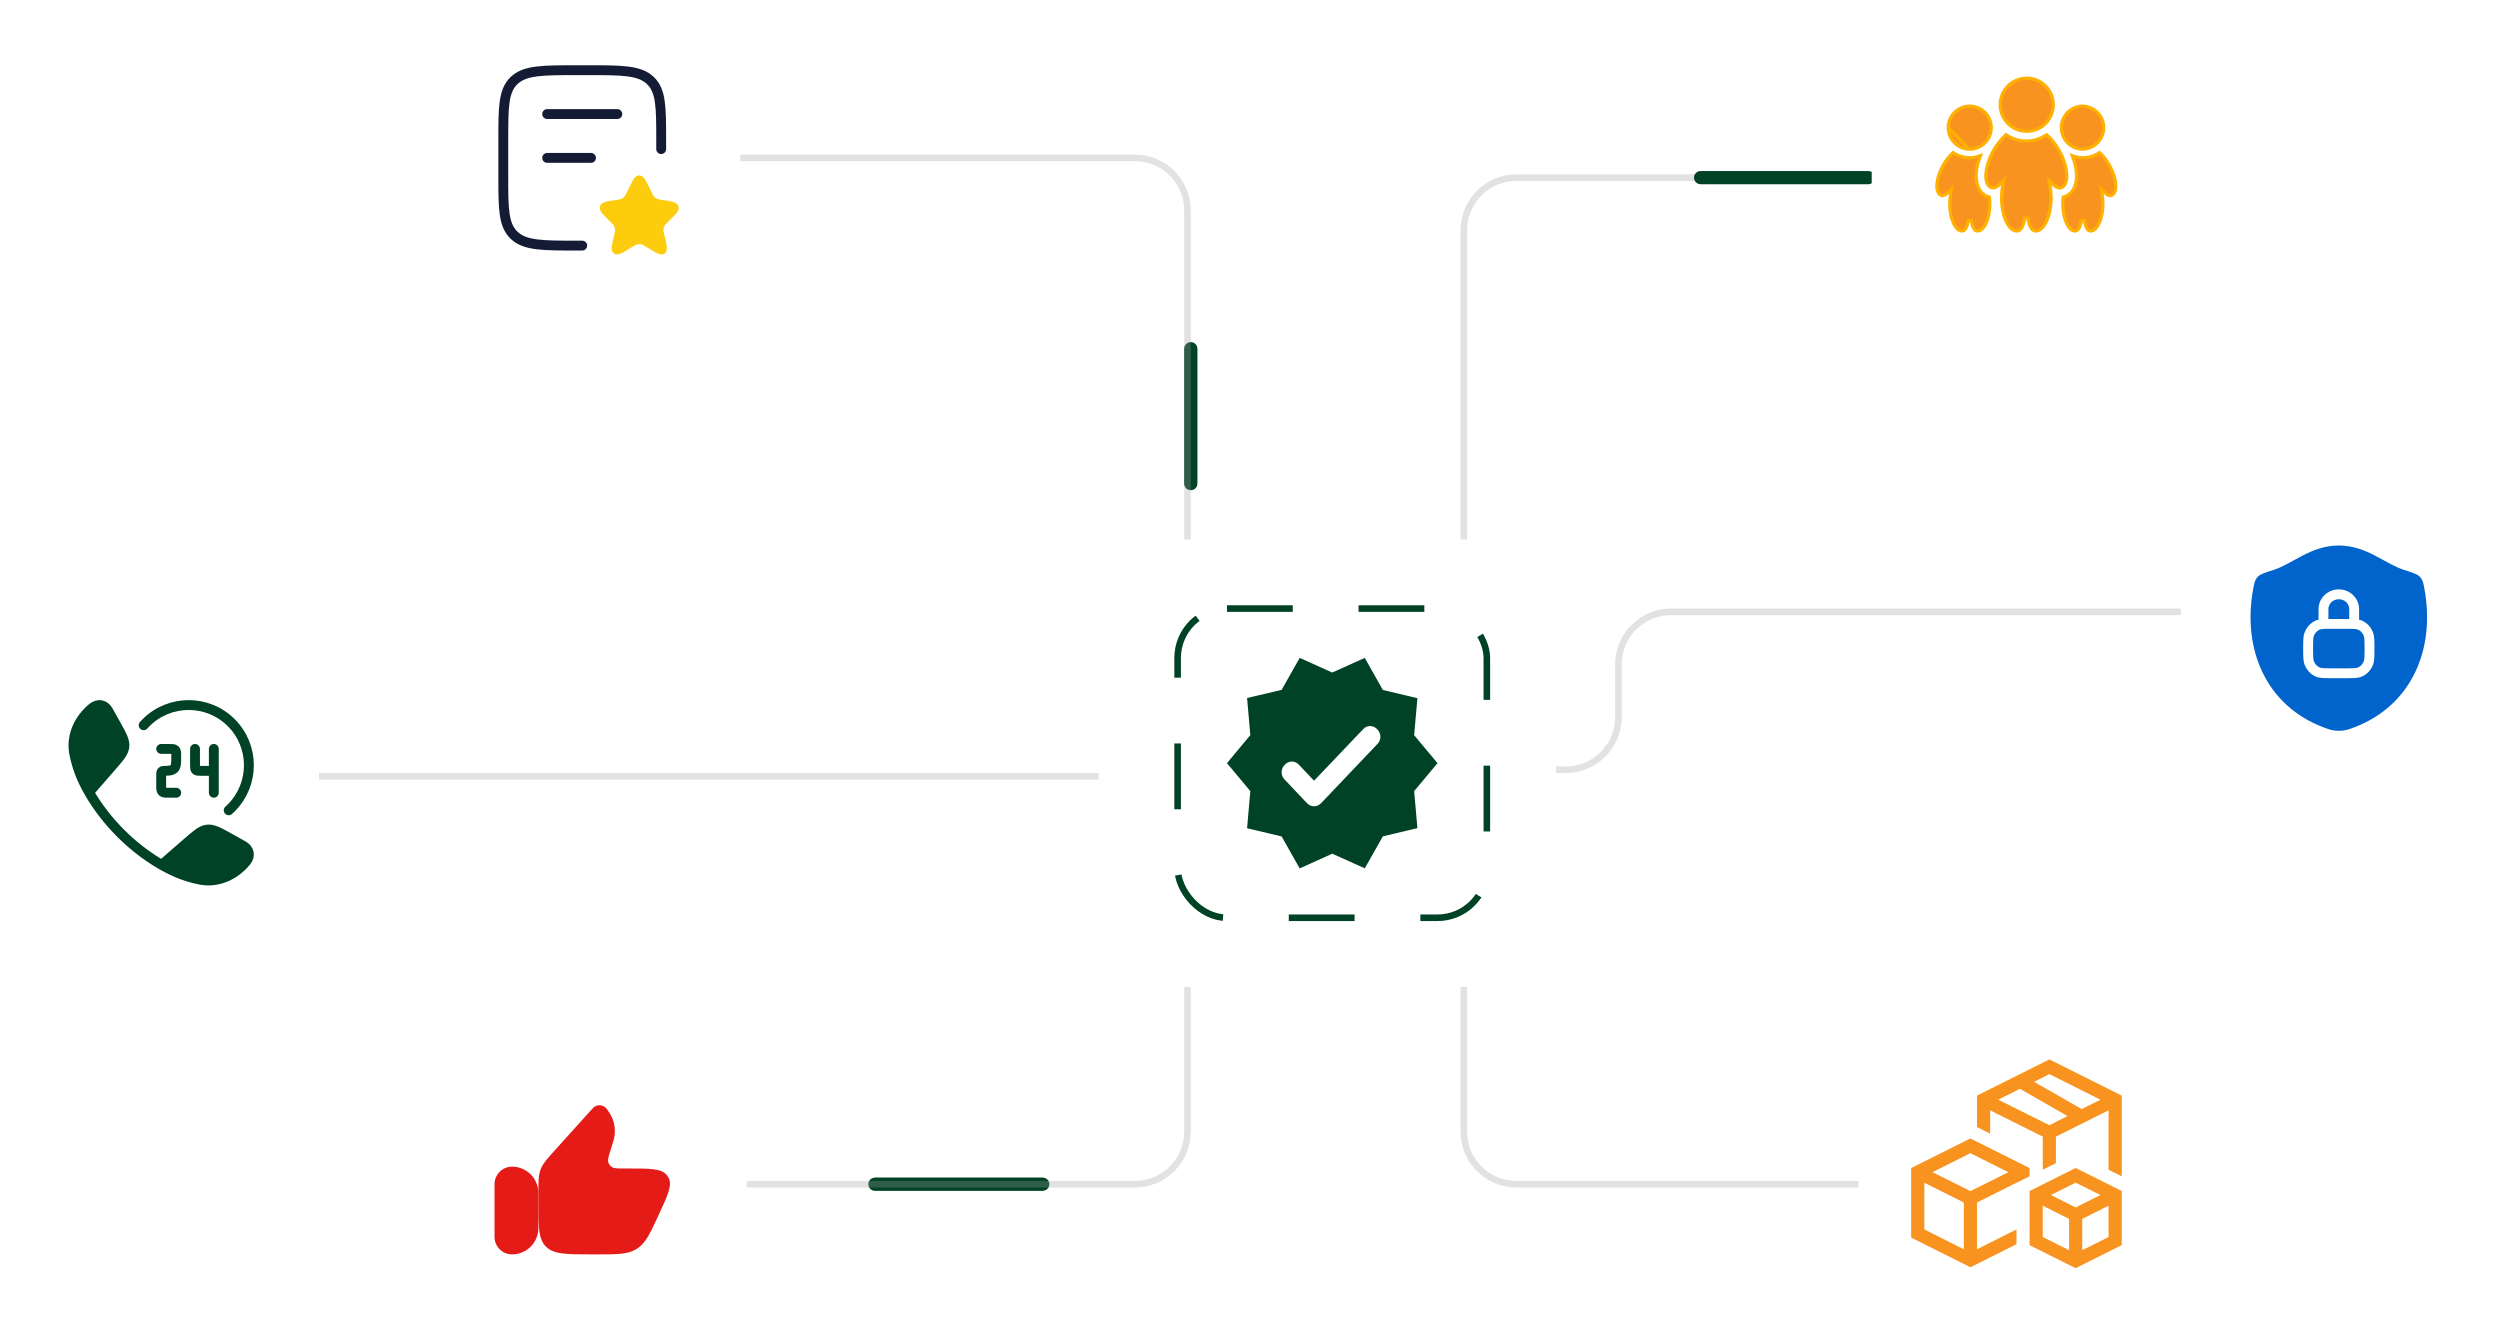 <svg width="380" height="204" viewBox="0 0 380 204" fill="none" xmlns="http://www.w3.org/2000/svg">
<rect x="0.5" y="96.5" width="48" height="48" rx="8" fill="white"/>
<path d="M13.537 120.423C12.273 118.219 11.662 116.419 11.294 114.595C10.75 111.897 11.996 109.261 14.059 107.579C14.931 106.869 15.931 107.111 16.447 108.037L17.611 110.125C18.534 111.781 18.995 112.609 18.904 113.486C18.812 114.364 18.19 115.079 16.945 116.508L13.537 120.423Z" fill="#004225"/>
<path d="M24.577 131.463C26.781 132.727 28.581 133.338 30.405 133.706C33.103 134.25 35.739 133.004 37.421 130.941C38.132 130.069 37.889 129.069 36.964 128.553L34.875 127.389C33.219 126.466 32.392 126.005 31.514 126.096C30.636 126.188 29.922 126.81 28.492 128.055L24.577 131.463Z" fill="#004225"/>
<path d="M13.537 120.423C12.273 118.219 11.662 116.419 11.294 114.595C10.75 111.897 11.996 109.261 14.059 107.579C14.931 106.869 15.931 107.111 16.447 108.037L17.611 110.125C18.534 111.781 18.995 112.609 18.904 113.486C18.812 114.364 18.19 115.079 16.945 116.508L13.537 120.423ZM13.537 120.423C16.095 124.884 20.11 128.902 24.577 131.463M24.577 131.463C26.781 132.727 28.581 133.338 30.405 133.706C33.103 134.25 35.739 133.004 37.421 130.941C38.132 130.069 37.889 129.069 36.964 128.553L34.875 127.389C33.219 126.466 32.392 126.005 31.514 126.096C30.636 126.188 29.922 126.81 28.492 128.055L24.577 131.463Z" stroke="#004225" stroke-width="1.5" stroke-linecap="round" stroke-linejoin="round"/>
<path d="M24.5 113.833H25.643C26.182 113.833 26.451 113.833 26.618 113.996C26.786 114.159 26.786 114.421 26.786 114.945C26.786 115.992 26.786 116.516 26.451 116.841C26.196 117.089 25.824 117.148 25.186 117.162C24.859 117.17 24.695 117.173 24.598 117.27C24.5 117.368 24.5 117.523 24.5 117.833V119.389C24.5 119.913 24.5 120.175 24.667 120.337C24.835 120.5 25.104 120.5 25.643 120.5H26.786M32.5 113.833V117.167M32.5 117.167H30.557C30.126 117.167 29.911 117.167 29.777 117.037C29.643 116.906 29.643 116.697 29.643 116.278V113.833M32.5 117.167V120.5" stroke="#004225" stroke-width="1.5" stroke-linecap="round" stroke-linejoin="round"/>
<path d="M21.834 110.24C21.952 110.107 22.076 109.976 22.203 109.848C25.779 106.273 31.576 106.273 35.152 109.848C38.727 113.424 38.727 119.221 35.152 122.797C35.024 122.925 34.893 123.048 34.76 123.167" stroke="#004225" stroke-width="1.5" stroke-linecap="round"/>
<g opacity="0.3" filter="url(#filter0_f_1067_2146)">
<path d="M182 73.5C182 74.052 181.552 74.5 181 74.5C180.448 74.5 180 74.052 180 73.5H182ZM182 53V73.5H180V53H182Z" fill="#004225"/>
</g>
<path d="M181 53V73.5" stroke="#004225" stroke-width="2" stroke-linecap="round"/>
<path opacity="0.3" d="M112.5 24H172.5C176.918 24 180.5 27.582 180.5 32V88" stroke="#9E9E9E"/>
<path opacity="0.3" d="M283.5 27H230.5C226.082 27 222.5 30.582 222.5 35V86" stroke="#9E9E9E"/>
<g opacity="0.3" filter="url(#filter1_f_1067_2146)">
<path d="M258.5 28C257.948 28 257.5 27.552 257.5 27C257.5 26.448 257.948 26 258.5 26V28ZM284 28H258.5V26H284V28Z" fill="#004225"/>
</g>
<path d="M284 27H258.5" stroke="#004225" stroke-width="2" stroke-linecap="round"/>
<g opacity="0.3" filter="url(#filter2_f_1067_2146)">
<path d="M133 181C132.448 181 132 180.552 132 180C132 179.448 132.448 179 133 179V181ZM158.5 181H133V179H158.5V181Z" fill="#004225"/>
</g>
<path d="M158.5 180H133" stroke="#004225" stroke-width="2" stroke-linecap="round"/>
<path opacity="0.3" d="M331.5 93H254C249.582 93 246 96.582 246 101V109C246 113.418 242.418 117 238 117H236.5" stroke="#9E9E9E"/>
<path opacity="0.3" d="M113.5 180H172.5C176.918 180 180.5 176.418 180.5 172V142" stroke="#9E9E9E"/>
<path opacity="0.3" d="M283.5 180H230.5C226.082 180 222.5 176.418 222.5 172V142" stroke="#9E9E9E"/>
<rect x="64.5" width="48" height="48" rx="8" fill="white"/>
<path d="M100.5 22.667V21.333C100.5 16.305 100.5 13.791 98.846 12.229C97.192 10.667 94.53 10.667 89.206 10.667L87.794 10.667C82.47 10.667 79.808 10.667 78.154 12.229C76.5 13.791 76.5 16.305 76.5 21.333L76.5 26.667C76.5 31.695 76.5 34.209 78.154 35.771C79.808 37.333 82.47 37.333 87.794 37.333H88.5" stroke="#141B34" stroke-width="1.5" stroke-linecap="round"/>
<path d="M83.167 17.334H93.833" stroke="#141B34" stroke-width="1.5" stroke-linecap="round"/>
<path d="M83.167 24H89.833" stroke="#141B34" stroke-width="1.5" stroke-linecap="round"/>
<path d="M98.203 27.533L99.259 29.663C99.403 29.959 99.787 30.243 100.111 30.298L102.025 30.618C103.249 30.824 103.537 31.719 102.655 32.602L101.167 34.102C100.915 34.356 100.777 34.846 100.855 35.197L101.281 37.054C101.617 38.524 100.843 39.093 99.553 38.325L97.759 37.254C97.435 37.06 96.901 37.06 96.572 37.254L94.778 38.325C93.494 39.093 92.714 38.518 93.05 37.054L93.476 35.197C93.554 34.846 93.416 34.356 93.164 34.102L91.676 32.602C90.8 31.719 91.082 30.824 92.306 30.618L94.22 30.298C94.538 30.243 94.922 29.959 95.066 29.663L96.122 27.533C96.698 26.378 97.633 26.378 98.203 27.533Z" fill="#FDCC0D"/>
<rect x="64.5" y="156" width="48" height="48" rx="8" fill="white"/>
<path d="M75.167 180C75.167 178.527 76.361 177.333 77.833 177.333C80.043 177.333 81.833 179.124 81.833 181.333V186.667C81.833 188.876 80.043 190.667 77.833 190.667C76.361 190.667 75.167 189.473 75.167 188V180Z" fill="#E41B17"/>
<path d="M93.138 173.742L92.783 174.888C92.493 175.828 92.347 176.298 92.459 176.669C92.549 176.969 92.748 177.228 93.019 177.398C93.353 177.609 93.86 177.609 94.872 177.609H95.411C98.838 177.609 100.551 177.609 101.36 178.623C101.453 178.739 101.535 178.862 101.606 178.992C102.229 180.123 101.521 181.647 100.105 184.695C98.806 187.492 98.157 188.89 96.951 189.714C96.834 189.793 96.714 189.868 96.591 189.939C95.322 190.667 93.748 190.667 90.602 190.667H89.92C86.108 190.667 84.202 190.667 83.018 189.519C81.834 188.372 81.834 186.525 81.834 182.832V181.534C81.834 179.593 81.834 178.622 82.178 177.734C82.522 176.846 83.182 176.116 84.501 174.655L89.956 168.614C90.093 168.463 90.162 168.387 90.222 168.334C90.785 167.844 91.654 167.9 92.146 168.456C92.199 168.516 92.256 168.6 92.372 168.767C92.552 169.029 92.642 169.16 92.721 169.29C93.424 170.452 93.637 171.832 93.315 173.143C93.279 173.289 93.232 173.44 93.138 173.742Z" fill="#E41B17"/>
<rect x="284.5" width="48" height="48" rx="8" fill="white"/>
<path d="M299.294 22.664L299.406 22.664C300.051 22.664 300.681 22.472 301.218 22.113C301.754 21.755 302.172 21.245 302.418 20.649C302.665 20.053 302.729 19.397 302.603 18.765C302.477 18.132 302.166 17.551 301.71 17.095C301.254 16.639 300.672 16.328 300.04 16.203C299.407 16.077 298.751 16.142 298.155 16.389C297.559 16.636 297.05 17.054 296.692 17.59C296.333 18.126 296.142 18.757 296.142 19.402L299.294 22.664ZM299.294 22.664C298.469 22.636 297.684 22.296 297.098 21.71C296.486 21.098 296.142 20.268 296.142 19.402L299.294 22.664ZM313.445 28.449L313.384 28.483C313.193 28.575 313.002 28.582 312.797 28.517C312.561 28.441 312.299 28.267 312.012 27.992L311.455 27.458L311.593 28.217C311.696 28.786 311.757 29.401 311.757 30.045C311.757 31.484 311.475 32.774 311.033 33.694C310.581 34.633 310.008 35.107 309.461 35.107C309.149 35.107 308.906 34.953 308.704 34.625C308.495 34.285 308.346 33.777 308.248 33.132L307.754 33.132C307.655 33.782 307.506 34.289 307.297 34.628C307.096 34.954 306.852 35.107 306.535 35.107C305.985 35.107 305.412 34.633 304.963 33.695C304.522 32.775 304.242 31.485 304.242 30.045V30.045C304.242 29.431 304.296 28.819 304.405 28.215L304.542 27.455L303.986 27.991C303.701 28.265 303.44 28.438 303.204 28.513C302.979 28.585 302.77 28.569 302.561 28.45L302.558 28.448C302.075 28.181 301.805 27.488 301.867 26.45C301.927 25.433 302.308 24.171 303.006 22.915L303.006 22.914C303.564 21.908 304.236 21.083 304.911 20.487C305.819 21.111 306.896 21.448 308.001 21.45L308.003 21.45C309.106 21.447 310.181 21.11 311.088 20.487C311.764 21.083 312.437 21.907 312.993 22.914L312.993 22.914C313.69 24.171 314.071 25.433 314.133 26.451C314.195 27.489 313.926 28.181 313.445 28.449ZM316.587 22.664L316.538 22.666C315.693 22.651 314.886 22.309 314.287 21.711C313.675 21.099 313.331 20.269 313.331 19.403C313.331 18.538 313.675 17.707 314.287 17.095C314.898 16.484 315.726 16.14 316.59 16.139C317.438 16.165 318.242 16.519 318.833 17.128C319.424 17.737 319.755 18.552 319.755 19.402C319.755 20.251 319.424 21.067 318.833 21.676C318.241 22.285 317.435 22.639 316.587 22.664ZM315.003 23.686C315.497 23.876 316.032 23.984 316.596 23.984L316.597 23.984C317.5 23.981 318.38 23.709 319.127 23.206C319.668 23.689 320.206 24.353 320.655 25.164L320.654 25.164C321.224 26.19 321.534 27.219 321.584 28.046C321.635 28.894 321.413 29.438 321.041 29.645L321.041 29.645L321.038 29.646C320.877 29.739 320.719 29.751 320.545 29.696C320.36 29.637 320.151 29.499 319.918 29.275L319.361 28.739L319.499 29.5C319.584 29.966 319.635 30.468 319.635 30.995C319.635 32.171 319.404 33.222 319.044 33.971C318.675 34.737 318.216 35.105 317.795 35.105C317.556 35.105 317.369 34.99 317.21 34.731C317.043 34.46 316.922 34.051 316.842 33.522L316.348 33.522C316.267 34.054 316.146 34.463 315.979 34.733C315.82 34.991 315.632 35.105 315.391 35.105C314.966 35.105 314.507 34.737 314.14 33.971C313.782 33.223 313.553 32.171 313.553 30.993C313.553 30.64 313.58 30.302 313.623 29.973C313.814 29.925 313.999 29.854 314.172 29.758L314.173 29.758C315.238 29.168 315.727 27.927 315.63 26.359C315.581 25.517 315.359 24.601 315.003 23.686ZM301.82 29.755L301.984 29.846L301.992 29.839C302.116 29.894 302.246 29.939 302.379 29.971C302.421 30.301 302.449 30.64 302.449 30.995C302.449 32.171 302.218 33.222 301.859 33.971C301.49 34.737 301.031 35.105 300.609 35.105C300.372 35.105 300.185 34.991 300.025 34.731C299.858 34.46 299.737 34.05 299.656 33.521L299.162 33.522C299.081 34.053 298.96 34.462 298.793 34.732C298.634 34.99 298.446 35.104 298.205 35.104C297.78 35.104 297.321 34.736 296.954 33.971C296.596 33.223 296.367 32.171 296.367 30.994C296.367 30.493 296.411 29.993 296.498 29.5L296.632 28.743L296.079 29.276C295.848 29.498 295.639 29.636 295.455 29.694C295.281 29.749 295.123 29.737 294.962 29.645L294.959 29.643C294.588 29.438 294.365 28.894 294.415 28.047C294.465 27.219 294.774 26.19 295.344 25.163C295.794 24.353 296.332 23.688 296.873 23.206C297.599 23.692 298.466 23.985 299.407 23.985L299.408 23.985C299.955 23.983 300.495 23.881 301.002 23.686C300.528 24.913 300.318 26.095 300.386 27.105C300.464 28.28 300.924 29.257 301.82 29.755ZM309.564 19.661C309.068 19.86 308.538 19.958 308.004 19.95C306.946 19.934 305.937 19.503 305.194 18.75C304.452 17.996 304.035 16.981 304.035 15.923C304.035 14.865 304.45 13.85 305.192 13.095C305.934 12.341 306.943 11.91 308.001 11.893C308.535 11.885 309.066 11.983 309.562 12.181C310.058 12.38 310.509 12.675 310.89 13.05C311.271 13.425 311.573 13.871 311.78 14.364C311.986 14.857 312.093 15.386 312.093 15.92C312.093 16.454 311.987 16.983 311.781 17.476C311.575 17.969 311.273 18.416 310.892 18.791C310.511 19.166 310.06 19.462 309.564 19.661Z" fill="#F7931E" stroke="#FFB000" stroke-width="0.5"/>
<rect x="282.5" y="153" width="48" height="48" rx="8" fill="white"/>
<g clip-path="url(#clip0_1067_2146)">
<path d="M311.5 161.031L322.5 166.531V178.797L320.5 177.797V168.766L312.5 172.766V176.797L310.5 177.797V172.766L302.5 168.766V172.312L300.5 171.312V166.531L311.5 161.031ZM311.5 171.031L314.266 169.641L307.031 165.5L303.734 167.156L311.5 171.031ZM316.422 168.578L319.266 167.156L311.5 163.266L309.172 164.438L316.422 168.578ZM308.5 178.797L306.5 179.797V179.781L300.5 182.781V189.891L306.5 186.875V189.125L299.5 192.625L290.5 188.109V177.547L299.5 173.047L308.5 177.547V178.797ZM298.5 189.891V182.781L292.5 179.781V186.875L298.5 189.891ZM299.5 181.047L305.266 178.172L299.5 175.281L293.734 178.172L299.5 181.047ZM308.5 181.031L315.5 177.531L322.5 181.031V189.266L315.5 192.766L308.5 189.266V181.031ZM314.5 190.031V185.266L310.5 183.266V188.031L314.5 190.031ZM320.5 188.031V183.266L316.5 185.266V190.031L320.5 188.031ZM315.5 183.531L319.266 181.641L315.5 179.766L311.734 181.641L315.5 183.531Z" fill="#F7931E"/>
</g>
<rect x="168.5" y="82" width="68" height="68" rx="8" fill="white"/>
<rect x="179" y="92.5" width="47" height="47" rx="7.5" stroke="#004225" stroke-dasharray="10 10"/>
<path d="M218.5 116L214.951 111.749L215.445 106.126L210.195 104.876L207.445 100L202.5 102.225L197.555 100L194.805 104.861L189.555 106.095L190.049 111.733L186.5 116L190.049 120.251L189.555 125.89L194.805 127.139L197.555 132L202.5 129.76L207.445 131.985L210.195 127.124L215.445 125.874L214.951 120.251L218.5 116ZM198.689 122.11L195.227 118.453C195.092 118.312 194.985 118.145 194.912 117.961C194.839 117.776 194.802 117.579 194.802 117.379C194.802 117.179 194.839 116.982 194.912 116.798C194.985 116.613 195.092 116.446 195.227 116.305L195.329 116.198C195.896 115.604 196.827 115.604 197.395 116.198L199.736 118.667L207.227 110.804C207.795 110.21 208.725 110.21 209.293 110.804L209.395 110.91C209.962 111.505 209.962 112.465 209.395 113.059L200.784 122.11C200.187 122.705 199.271 122.705 198.689 122.11Z" fill="#004225"/>
<path opacity="0.3" d="M48.5 118H167" stroke="#9E9E9E"/>
<rect x="331.5" y="73" width="48" height="48" rx="8" fill="white"/>
<path d="M355.498 83.667C351.487 83.667 348.887 86.359 345.812 87.34C344.561 87.739 343.936 87.938 343.683 88.22C343.43 88.501 343.356 88.912 343.208 89.734C341.622 98.528 345.088 106.659 353.354 109.823C354.242 110.163 354.686 110.333 355.502 110.333C356.318 110.333 356.762 110.163 357.65 109.823C365.915 106.659 369.378 98.528 367.792 89.734C367.644 88.912 367.569 88.501 367.316 88.219C367.063 87.938 366.438 87.739 365.188 87.34C362.111 86.359 359.508 83.667 355.498 83.667Z" fill="#0064CC" stroke="#0064CC" stroke-width="1.5" stroke-linecap="round" stroke-linejoin="round"/>
<path d="M356.667 94.834H354.333C353.246 94.834 352.702 94.834 352.274 95.024C351.702 95.278 351.248 95.764 351.011 96.377C350.833 96.836 350.833 97.419 350.833 98.584C350.833 99.748 350.833 100.331 351.011 100.79C351.248 101.403 351.702 101.889 352.274 102.143C352.702 102.333 353.246 102.333 354.333 102.333H356.667C357.754 102.333 358.297 102.333 358.726 102.143C359.298 101.889 359.752 101.403 359.989 100.79C360.167 100.331 360.167 99.748 360.167 98.584C360.167 97.419 360.167 96.836 359.989 96.377C359.752 95.764 359.298 95.278 358.726 95.024C358.297 94.834 357.754 94.834 356.667 94.834Z" fill="#0064CC"/>
<path d="M352.274 102.143L351.969 102.829L351.969 102.829L352.274 102.143ZM351.011 100.79L350.311 101.061H350.311L351.011 100.79ZM359.989 100.79L360.689 101.061V101.061L359.989 100.79ZM358.726 102.143L359.03 102.829L359.03 102.829L358.726 102.143ZM358.726 95.024L359.03 94.338L358.726 95.024ZM359.989 96.377L360.689 96.106V96.106L359.989 96.377ZM352.274 95.024L351.969 94.338L352.274 95.024ZM351.011 96.377L350.311 96.106L351.011 96.377ZM352.417 94.834C352.417 95.248 352.752 95.584 353.167 95.584C353.581 95.584 353.917 95.248 353.917 94.834H352.417ZM357.083 94.834C357.083 95.248 357.419 95.584 357.833 95.584C358.247 95.584 358.583 95.248 358.583 94.834H357.083ZM354.333 95.584H356.667V94.084H354.333V95.584ZM356.667 101.583H354.333V103.083H356.667V101.583ZM354.333 101.583C353.779 101.583 353.403 101.583 353.111 101.562C352.827 101.541 352.681 101.503 352.578 101.458L351.969 102.829C352.295 102.973 352.635 103.031 353.002 103.058C353.361 103.084 353.801 103.083 354.333 103.083V101.583ZM350.083 98.584C350.083 99.156 350.083 99.621 350.107 99.999C350.131 100.383 350.183 100.729 350.311 101.061L351.71 100.52C351.661 100.392 351.624 100.217 351.604 99.904C351.584 99.584 351.583 99.175 351.583 98.584H350.083ZM352.578 101.458C352.198 101.289 351.88 100.957 351.71 100.52L350.311 101.061C350.616 101.848 351.206 102.49 351.969 102.829L352.578 101.458ZM359.417 98.584C359.417 99.175 359.416 99.584 359.396 99.904C359.376 100.217 359.339 100.392 359.289 100.52L360.689 101.061C360.817 100.729 360.868 100.383 360.893 99.999C360.917 99.621 360.917 99.156 360.917 98.584H359.417ZM356.667 103.083C357.199 103.083 357.639 103.084 357.998 103.058C358.365 103.031 358.704 102.973 359.03 102.829L358.422 101.458C358.319 101.503 358.172 101.541 357.889 101.562C357.597 101.583 357.221 101.583 356.667 101.583V103.083ZM359.289 100.52C359.12 100.957 358.802 101.289 358.422 101.458L359.03 102.829C359.794 102.49 360.384 101.848 360.689 101.061L359.289 100.52ZM356.667 95.584C357.221 95.584 357.597 95.584 357.889 95.605C358.172 95.626 358.319 95.664 358.422 95.709L359.03 94.338C358.704 94.194 358.365 94.136 357.998 94.109C357.639 94.083 357.199 94.084 356.667 94.084V95.584ZM360.917 98.584C360.917 98.011 360.917 97.546 360.893 97.168C360.868 96.784 360.817 96.438 360.689 96.106L359.289 96.647C359.339 96.775 359.376 96.95 359.396 97.263C359.416 97.582 359.417 97.992 359.417 98.584H360.917ZM358.422 95.709C358.802 95.878 359.12 96.21 359.289 96.647L360.689 96.106C360.384 95.319 359.794 94.677 359.03 94.338L358.422 95.709ZM354.333 94.084C353.801 94.084 353.361 94.083 353.002 94.109C352.635 94.136 352.295 94.194 351.969 94.338L352.578 95.709C352.681 95.664 352.827 95.626 353.111 95.605C353.403 95.584 353.779 95.584 354.333 95.584V94.084ZM351.583 98.584C351.583 97.992 351.584 97.582 351.604 97.263C351.624 96.95 351.661 96.775 351.71 96.647L350.311 96.106C350.183 96.438 350.131 96.784 350.107 97.168C350.083 97.546 350.083 98.011 350.083 98.584H351.583ZM351.969 94.338C351.206 94.677 350.616 95.319 350.311 96.106L351.71 96.647C351.88 96.21 352.198 95.878 352.578 95.709L351.969 94.338ZM353.917 94.834V92.584H352.417V94.834H353.917ZM357.083 92.584V94.834H358.583V92.584H357.083ZM355.5 91.084C356.4 91.084 357.083 91.781 357.083 92.584H358.583C358.583 90.901 357.177 89.584 355.5 89.584V91.084ZM353.917 92.584C353.917 91.781 354.6 91.084 355.5 91.084V89.584C353.823 89.584 352.417 90.901 352.417 92.584H353.917Z" fill="white"/>
<defs>
<filter id="filter0_f_1067_2146" x="176" y="49" width="10" height="29.5" filterUnits="userSpaceOnUse" color-interpolation-filters="sRGB">
<feFlood flood-opacity="0" result="BackgroundImageFix"/>
<feBlend mode="normal" in="SourceGraphic" in2="BackgroundImageFix" result="shape"/>
<feGaussianBlur stdDeviation="2" result="effect1_foregroundBlur_1067_2146"/>
</filter>
<filter id="filter1_f_1067_2146" x="253.5" y="22" width="34.5" height="10" filterUnits="userSpaceOnUse" color-interpolation-filters="sRGB">
<feFlood flood-opacity="0" result="BackgroundImageFix"/>
<feBlend mode="normal" in="SourceGraphic" in2="BackgroundImageFix" result="shape"/>
<feGaussianBlur stdDeviation="2" result="effect1_foregroundBlur_1067_2146"/>
</filter>
<filter id="filter2_f_1067_2146" x="128" y="175" width="34.5" height="10" filterUnits="userSpaceOnUse" color-interpolation-filters="sRGB">
<feFlood flood-opacity="0" result="BackgroundImageFix"/>
<feBlend mode="normal" in="SourceGraphic" in2="BackgroundImageFix" result="shape"/>
<feGaussianBlur stdDeviation="2" result="effect1_foregroundBlur_1067_2146"/>
</filter>
<clipPath id="clip0_1067_2146">
<rect width="32" height="32" fill="white" transform="translate(290.5 161)"/>
</clipPath>
</defs>
</svg>
